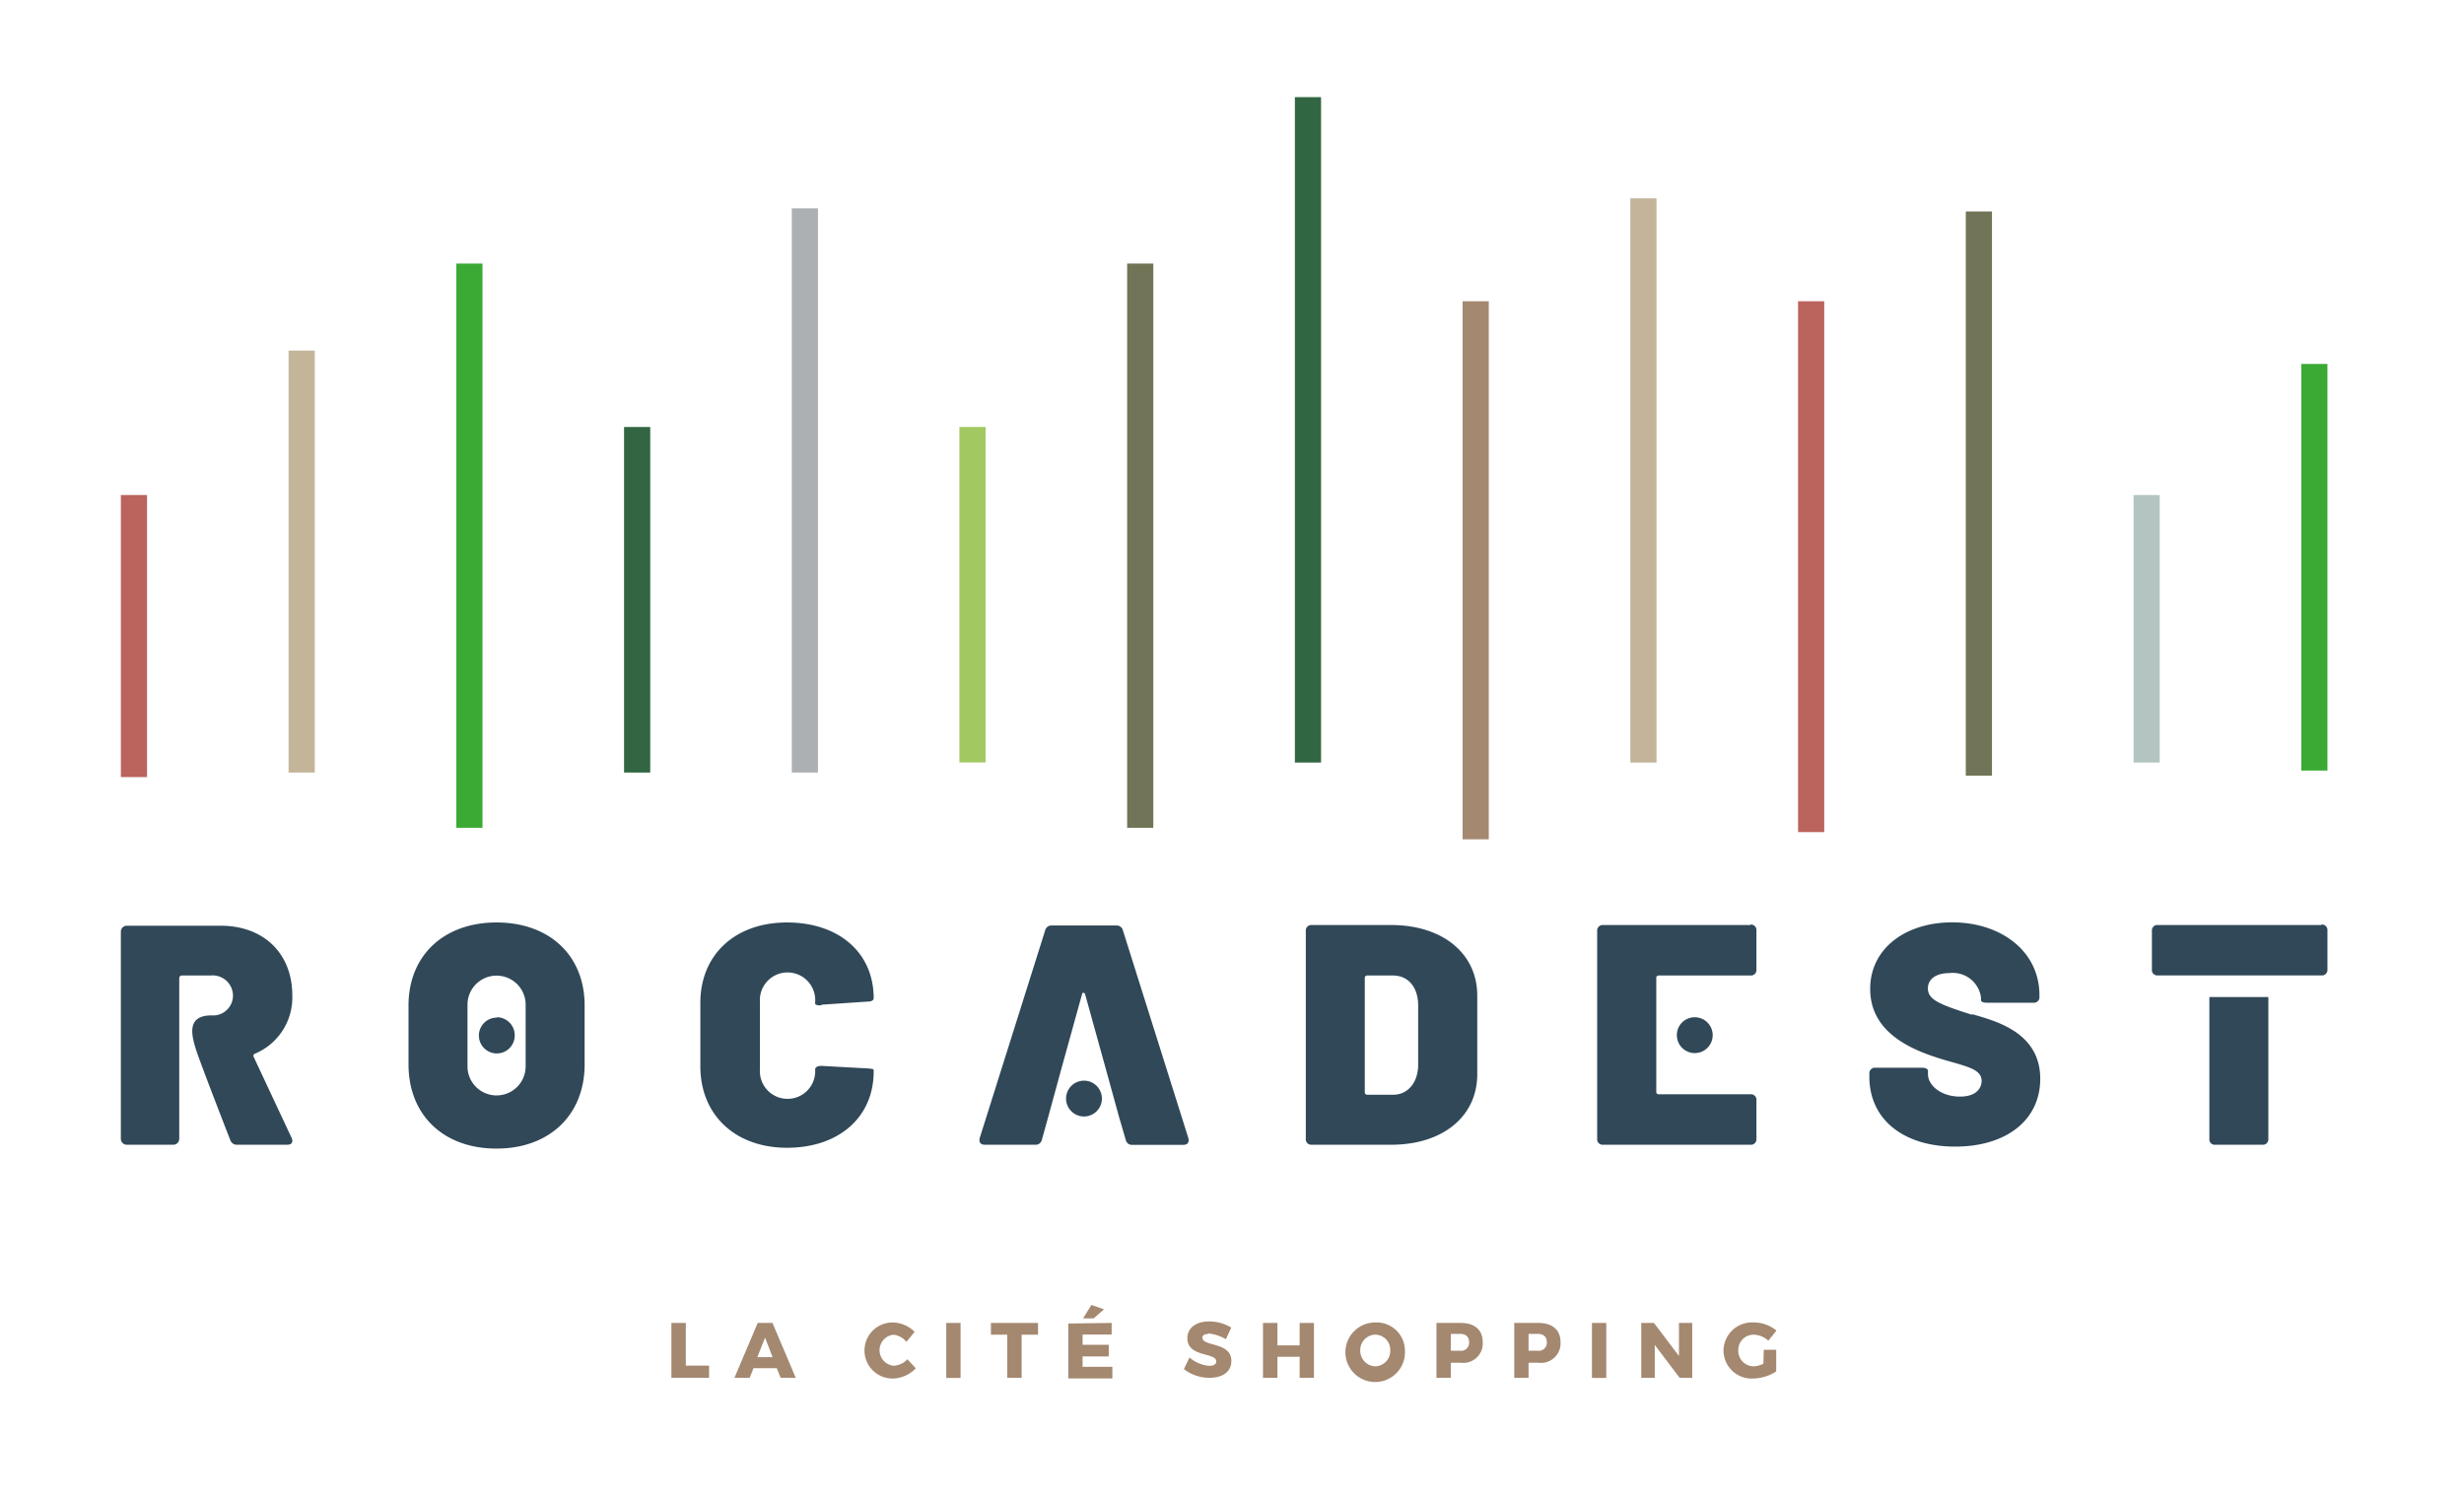<svg id="Calque_1" data-name="Calque 1" xmlns="http://www.w3.org/2000/svg" xmlns:xlink="http://www.w3.org/1999/xlink" viewBox="0 0 211.83 128.84"><defs><style>.cls-1{fill:none;}.cls-2{fill:#bb635d;}.cls-3{fill:#c4b59a;}.cls-4{fill:#3aaa35;}.cls-5{fill:#326642;}.cls-6{fill:#adb0b2;}.cls-7{fill:#a1c861;}.cls-8{fill:#717456;}.cls-9{fill:#a48870;}.cls-10{fill:#b4c5c1;}.cls-11{clip-path:url(#clip-path);}.cls-12{fill:#304858;}</style><clipPath id="clip-path"><rect class="cls-1" x="-36.49" y="-78.51" width="283.46" height="283.46"/></clipPath></defs><rect class="cls-2" x="10.39" y="42.56" width="2.25" height="24.25"/><rect class="cls-3" x="24.81" y="30.14" width="2.25" height="36.28"/><rect class="cls-4" x="39.23" y="22.66" width="2.25" height="48.51"/><rect class="cls-5" x="53.65" y="36.71" width="2.25" height="29.71"/><rect class="cls-6" x="68.07" y="17.91" width="2.25" height="48.51"/><rect class="cls-7" x="82.48" y="36.71" width="2.25" height="28.84"/><rect class="cls-8" x="96.9" y="22.66" width="2.25" height="48.51"/><rect class="cls-5" x="111.32" y="8.35" width="2.25" height="57.21"/><rect class="cls-9" x="125.74" y="25.9" width="2.25" height="46.26"/><rect class="cls-3" x="140.16" y="17.05" width="2.25" height="48.51"/><rect class="cls-2" x="154.58" y="25.9" width="2.25" height="45.64"/><rect class="cls-8" x="169" y="18.18" width="2.25" height="48.51"/><rect class="cls-10" x="183.42" y="42.56" width="2.25" height="23"/><rect class="cls-4" x="197.84" y="31.29" width="2.25" height="34.96"/><g class="cls-11"><path class="cls-12" d="M42.68,79.31c-4.54,0-7.56,2.86-7.56,7.13v5.07c0,4.35,3,7.24,7.56,7.24s7.58-2.89,7.58-7.24V86.44c0-4.27-3-7.13-7.58-7.13m2.51,12.37a2.5,2.5,0,1,1-5,0v-5.3a2.5,2.5,0,1,1,5,0Z"/><path class="cls-12" d="M70.62,86.38l4-.27c.33,0,.49-.13.49-.29,0-3.92-3-6.51-7.45-6.51s-7.45,2.76-7.45,6.91v5.46c0,4.18,3,7,7.45,7s7.45-2.62,7.45-6.56V92c0-.09-.16-.11-.49-.14l-4-.22c-.32,0-.54.11-.54.3a2.38,2.38,0,1,1-4.75,0v-5.8a2.38,2.38,0,1,1,4.75,0v.16c0,.08.22.16.54.13"/><path class="cls-12" d="M96.54,80a.55.55,0,0,0-.56-.43H90.41a.55.55,0,0,0-.56.43L84.23,97.83c-.1.38.08.59.44.59H89a.54.54,0,0,0,.57-.43l.54-1.94,1.18-4.32,1.73-6.24c0-.18.22-.18.27,0l1.73,6.24,1.19,4.32L96.78,98a.54.54,0,0,0,.57.43h4.38c.35,0,.53-.21.43-.59Z"/><path class="cls-12" d="M119.6,79.53h-6.83a.47.47,0,0,0-.51.51V97.91a.47.47,0,0,0,.51.51h6.83c4.43,0,7.4-2.43,7.4-6.07V85.6c0-3.64-3-6.07-7.4-6.07m2.32,12c0,1.56-.91,2.59-2.13,2.59h-2.24a.2.2,0,0,1-.22-.22V84.09a.2.2,0,0,1,.22-.22h2.21c1.3,0,2.16,1,2.16,2.59Z"/><path class="cls-12" d="M150.49,79.53H137.83a.47.47,0,0,0-.52.51V97.91a.47.47,0,0,0,.52.51h12.66a.47.47,0,0,0,.51-.51V94.59a.47.47,0,0,0-.51-.51h-7.88a.2.2,0,0,1-.22-.22V84.09a.2.2,0,0,1,.22-.22h7.88a.47.47,0,0,0,.51-.51V80a.47.47,0,0,0-.51-.51"/><path class="cls-12" d="M169.55,87.25c-2.81-.89-3.81-1.3-3.81-2.27,0-.81.71-1.32,1.87-1.32a2.44,2.44,0,0,1,2.7,2.13V86c0,.13.19.21.51.21h4a.47.47,0,0,0,.51-.51v-.14c0-3.75-3.27-6.26-7.5-6.26-4,0-7.05,2.24-7.05,5.72,0,3.89,3.78,5.32,6.29,6.08,2,.59,3.29.81,3.29,1.83,0,.52-.35,1.35-1.86,1.35-1.67,0-2.75-1-2.75-1.91v-.3c0-.16-.19-.27-.52-.27h-4a.47.47,0,0,0-.52.51v.27c0,3.67,2.95,6,7.37,6s7.32-2.29,7.32-5.83c0-4.08-4-5-5.86-5.56"/><path class="cls-12" d="M199.57,79.53H185.51A.46.46,0,0,0,185,80v3.35a.46.46,0,0,0,.51.51h14.06a.47.47,0,0,0,.52-.51V80a.47.47,0,0,0-.52-.51"/><path class="cls-12" d="M189.94,97.91a.46.46,0,0,0,.51.51h4.05a.47.47,0,0,0,.51-.51V85.72h-5.07Z"/><path class="cls-12" d="M93.19,92.91a1.54,1.54,0,1,0,1.54,1.53,1.54,1.54,0,0,0-1.54-1.53"/><path class="cls-12" d="M42.71,87.49A1.54,1.54,0,1,0,44.25,89a1.54,1.54,0,0,0-1.54-1.54"/><path class="cls-12" d="M21.81,90.87a.19.19,0,0,1,.11-.28,5.24,5.24,0,0,0,3.21-5c0-3.62-2.46-6-6.16-6H10.9a.51.51,0,0,0-.51.51V97.91a.51.51,0,0,0,.51.51h4a.51.51,0,0,0,.51-.51V84.09a.22.22,0,0,1,.22-.22h2.46a1.75,1.75,0,0,1,1.94,1.73,1.71,1.71,0,0,1-1.85,1.7c-2.14,0-1.71,1.68-1.37,2.81s3,7.94,3,7.94a.59.59,0,0,0,.59.37h4.29c.38,0,.54-.21.38-.59Z"/><path class="cls-12" d="M144.16,89a1.54,1.54,0,1,0,1.53-1.54A1.53,1.53,0,0,0,144.16,89"/><polygon class="cls-9" points="58.96 113.74 58.96 117.41 60.96 117.41 60.96 118.46 57.72 118.46 57.72 113.74 58.96 113.74"/><path class="cls-9" d="M66.78,117.63h-2l-.33.83H63.14l2-4.72h1.27l2,4.72H67.11Zm-.36-.95L65.77,115l-.66,1.68Z"/><path class="cls-9" d="M76.84,114.75a1.34,1.34,0,0,0,0,2.67,1.74,1.74,0,0,0,1.17-.56l.72.78a2.83,2.83,0,0,1-2,.88,2.41,2.41,0,1,1,0-4.82,2.69,2.69,0,0,1,1.9.81l-.71.86a1.6,1.6,0,0,0-1.17-.62"/><rect class="cls-9" x="81.35" y="113.74" width="1.23" height="4.73"/><polygon class="cls-9" points="89.24 113.74 89.24 114.75 87.83 114.75 87.83 118.46 86.59 118.46 86.59 114.75 85.19 114.75 85.19 113.74 89.24 113.74"/><path class="cls-9" d="M95.57,113.74v1h-2.5v.88h2.25v1H93.07v.89h2.56v1H91.84v-4.72Zm-.66-1.17-.89.78h-.91l.72-1.16Z"/><path class="cls-9" d="M103.86,114.69c-.29,0-.49.1-.49.32,0,.78,2.49.34,2.49,2,0,1-.85,1.45-1.9,1.45a3.59,3.59,0,0,1-2.18-.75l.48-1a3,3,0,0,0,1.71.72c.37,0,.59-.14.59-.38,0-.81-2.48-.32-2.48-2,0-.88.74-1.44,1.88-1.44a3.68,3.68,0,0,1,1.89.53l-.46,1a3.74,3.74,0,0,0-1.53-.5"/><polygon class="cls-9" points="109.82 113.74 109.82 115.67 111.73 115.67 111.73 113.74 112.96 113.74 112.96 118.46 111.73 118.46 111.73 116.65 109.82 116.65 109.82 118.46 108.58 118.46 108.58 113.74 109.82 113.74"/><path class="cls-9" d="M120.78,116.1a2.56,2.56,0,1,1-2.55-2.4,2.43,2.43,0,0,1,2.55,2.4m-3.84,0a1.34,1.34,0,0,0,1.3,1.37,1.32,1.32,0,0,0,1.28-1.37,1.3,1.3,0,0,0-1.28-1.35,1.32,1.32,0,0,0-1.3,1.35"/><path class="cls-9" d="M127.47,115.4a1.67,1.67,0,0,1-1.9,1.76h-.84v1.3h-1.24v-4.72h2.08c1.21,0,1.9.6,1.9,1.66m-1.17,0c0-.47-.29-.72-.79-.72h-.78v1.45h.78a.69.69,0,0,0,.79-.73"/><path class="cls-9" d="M134.16,115.4a1.68,1.68,0,0,1-1.91,1.76h-.84v1.3h-1.23v-4.72h2.07c1.21,0,1.91.6,1.91,1.66m-1.18,0c0-.47-.29-.72-.79-.72h-.78v1.45h.78a.69.69,0,0,0,.79-.73"/><rect class="cls-9" x="136.86" y="113.74" width="1.23" height="4.73"/><polygon class="cls-9" points="142.19 113.74 144.34 116.58 144.34 113.74 145.48 113.74 145.48 118.46 144.4 118.46 142.26 115.63 142.26 118.46 141.1 118.46 141.1 113.74 142.19 113.74"/><path class="cls-9" d="M151.63,116.05h1.07v1.86a3.81,3.81,0,0,1-2,.61,2.42,2.42,0,0,1-2.53-2.42,2.45,2.45,0,0,1,2.61-2.4,3,3,0,0,1,1.94.7l-.7.87a1.89,1.89,0,0,0-1.25-.52,1.31,1.31,0,0,0-1.33,1.35,1.33,1.33,0,0,0,1.35,1.37,2,2,0,0,0,.81-.23Z"/></g></svg>